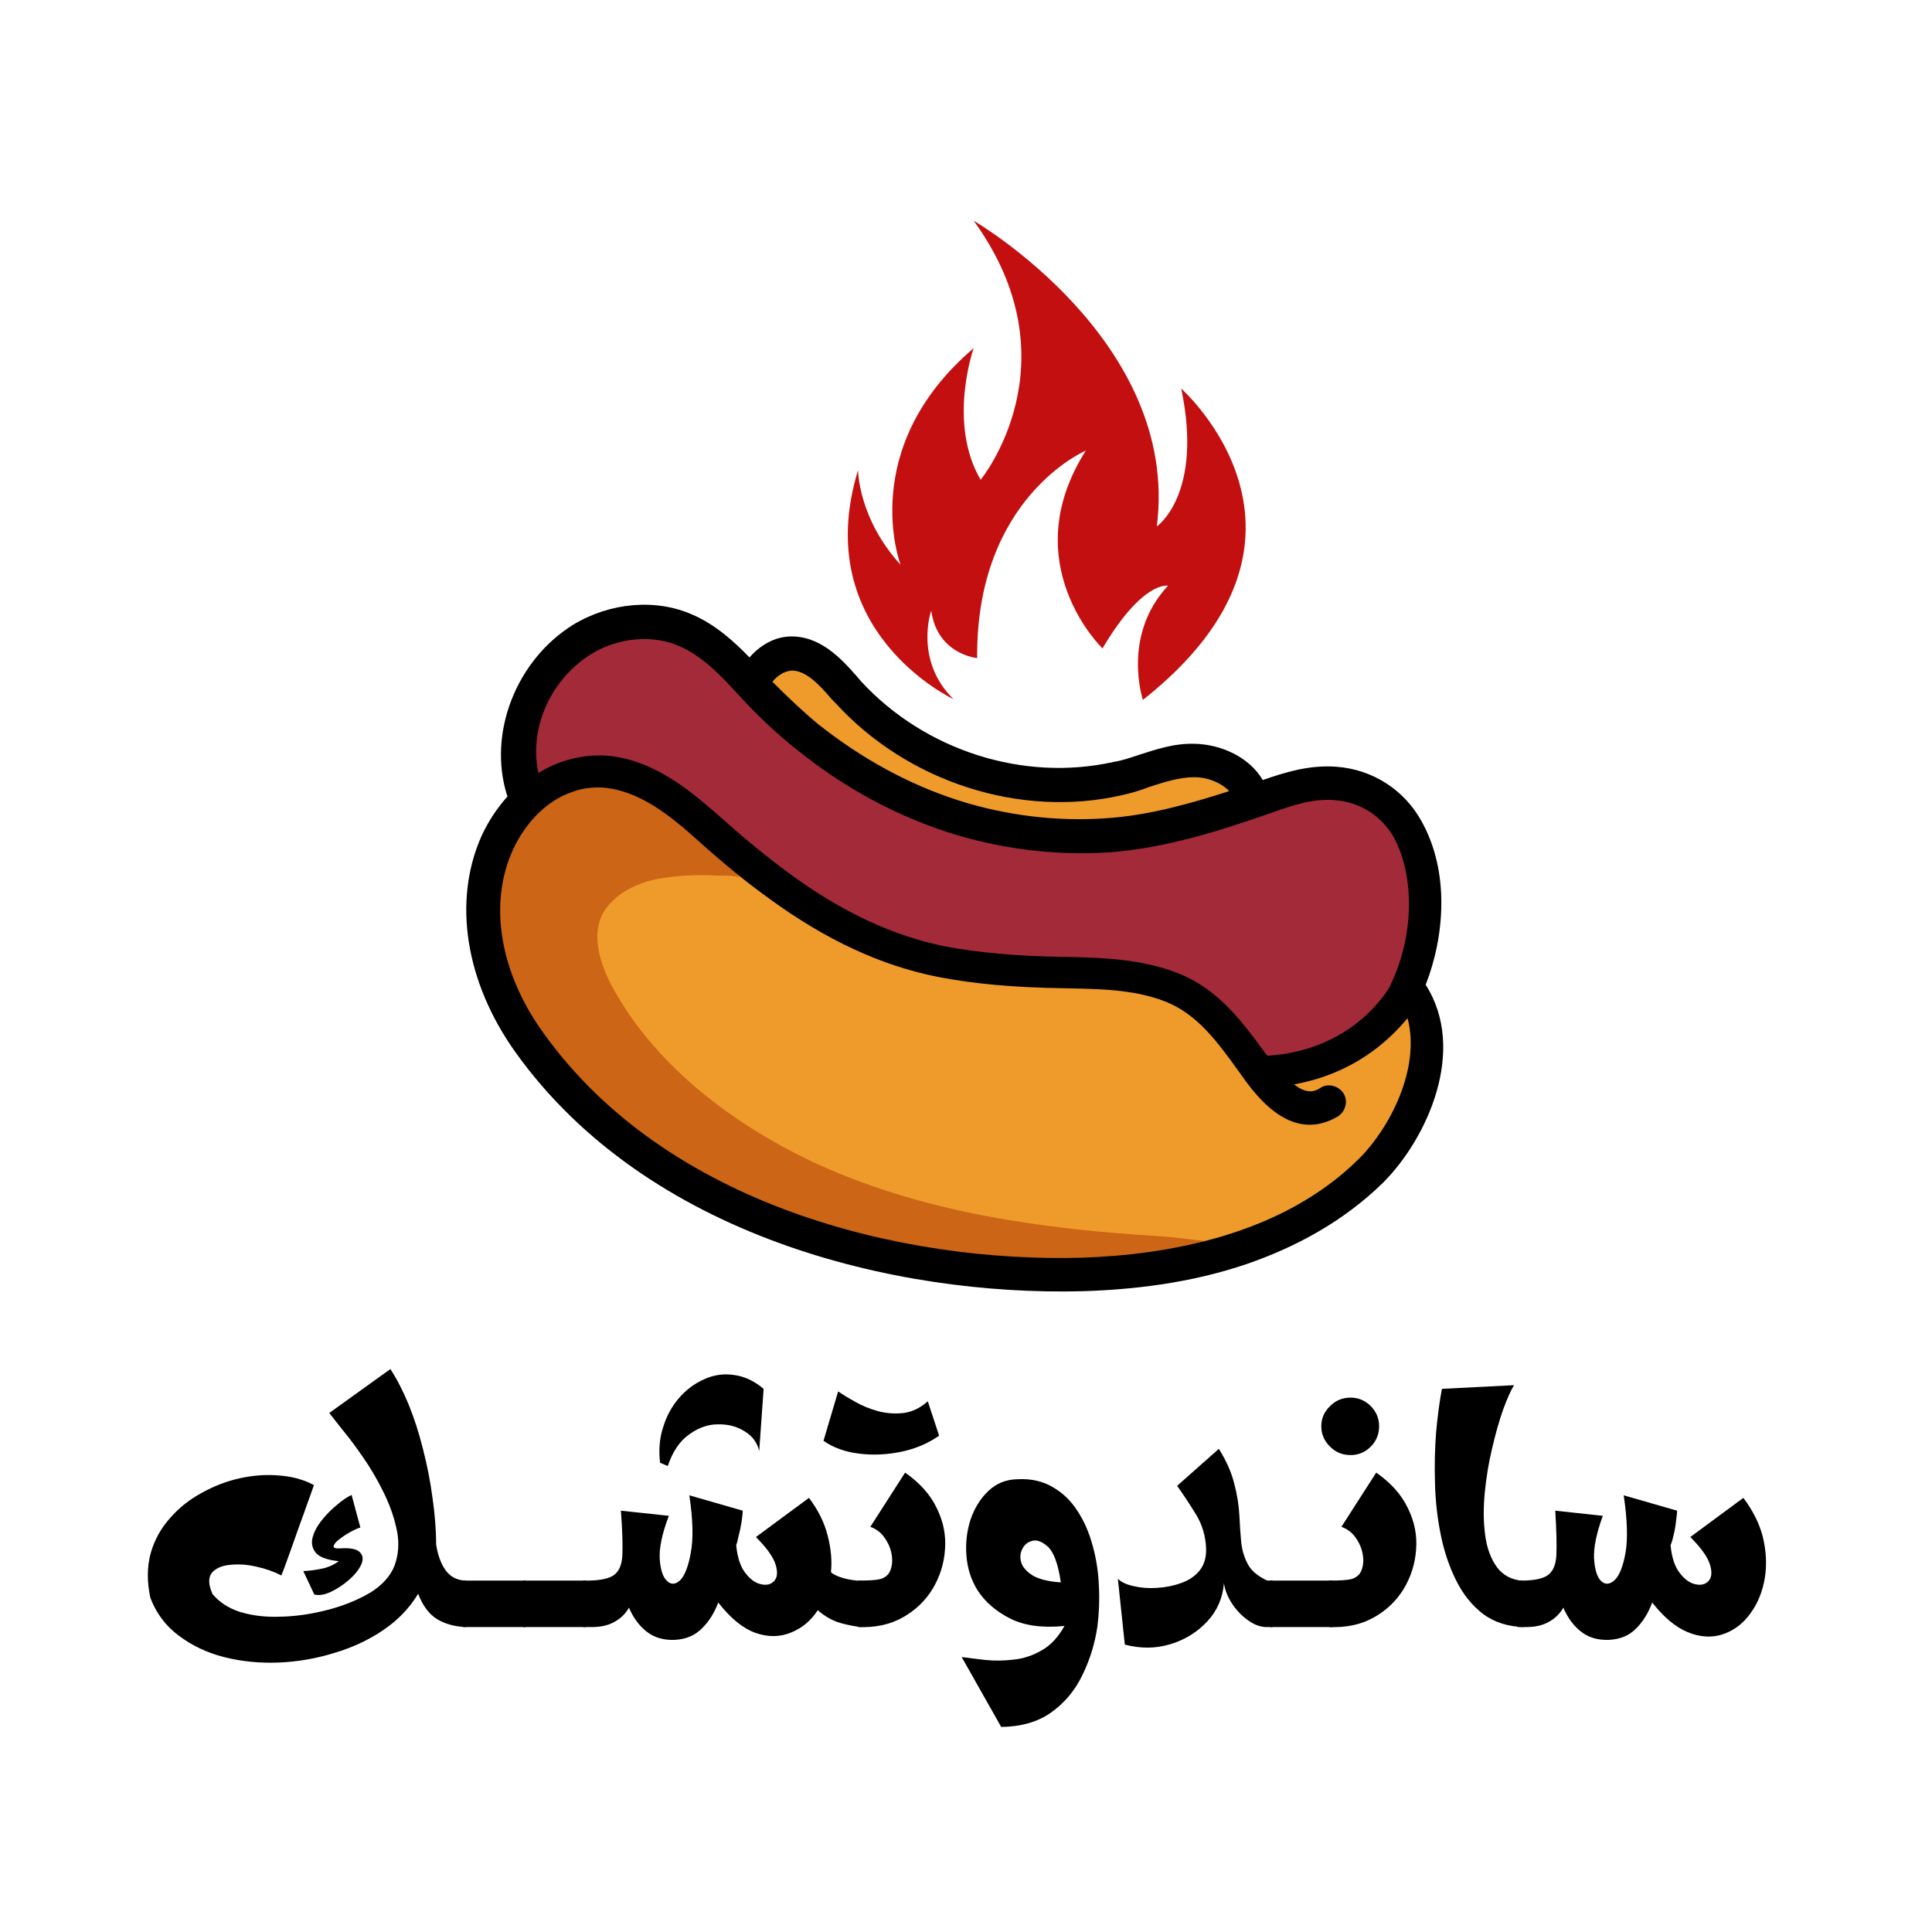 <svg xmlns="http://www.w3.org/2000/svg" xmlns:xlink="http://www.w3.org/1999/xlink" width="110" zoomAndPan="magnify" viewBox="0 0 82.5 82.5" height="110" preserveAspectRatio="xMidYMid meet" version="1.0"><defs><g/><clipPath id="003bfeebb1"><path d="M 19.332 25 L 62 25 L 62 55.648 L 19.332 55.648 Z M 19.332 25 " clip-rule="nonzero"/></clipPath><clipPath id="af791e5293"><path d="M 36 9.426 L 54 9.426 L 54 30 L 36 30 Z M 36 9.426 " clip-rule="nonzero"/></clipPath><clipPath id="ef81fb2b2c"><path d="M 36 12 L 42 12 L 42 22.953 L 36 22.953 Z M 36 12 " clip-rule="nonzero"/></clipPath><clipPath id="0caf518444"><rect x="0" width="72" y="0" height="23"/></clipPath></defs><path fill="#ef9b2b" d="M 20.82 39.523 C 20.82 39.523 21.027 45.145 29.176 50.199 C 37.324 55.227 47.168 54.215 49.965 53.707 C 52.762 53.203 57.875 50.527 57.875 50.527 L 60.762 46.066 L 60.227 42.734 L 55.973 45.559 L 54.219 45.648 L 52.762 44.281 L 48.836 41.871 L 42.738 41.633 L 36.672 40.148 L 32.836 37.469 L 29.711 35.211 L 26.086 32.98 L 22.16 34.141 C 22.16 34.141 21.238 35.508 21.117 35.746 C 21.027 35.984 20.82 39.523 20.82 39.523 Z M 20.82 39.523 " fill-opacity="1" fill-rule="nonzero"/><path fill="#cc6515" d="M 31.617 37.5 C 31.496 37.352 30.695 37.41 30.516 37.383 C 29.711 37.352 28.879 37.383 28.078 37.531 C 27.242 37.707 26.441 38.066 25.906 38.75 C 25.102 39.82 25.668 41.309 26.262 42.348 C 28.164 45.707 31.586 48.207 35.066 49.781 C 39.586 51.805 44.582 52.488 49.461 52.785 C 50.531 52.844 51.539 53.082 52.641 53.023 C 52.789 53.023 52.938 52.996 53.059 52.965 L 48.328 54.125 L 40.773 54.453 L 30.754 51.211 L 24.152 46.809 L 21.535 42.555 L 20.789 38.93 L 21.594 36.16 L 23.141 33.93 C 23.141 33.93 24.836 32.684 24.984 32.742 C 25.133 32.801 26.68 33.16 26.68 33.16 C 26.68 33.16 28.047 33.695 28.137 33.844 C 28.227 33.992 30.336 35.895 30.336 35.895 C 30.336 35.895 31.617 37.5 31.617 37.5 Z M 31.617 37.5 " fill-opacity="1" fill-rule="nonzero"/><path fill="#a32a39" d="M 22.574 33.664 C 22.574 33.664 22.039 32.148 22.574 30.809 C 23.109 29.473 24.27 28.012 25.727 27.27 C 27.215 26.527 29.207 26.734 30.098 27.449 C 30.992 28.164 33.133 30.988 34.32 31.82 C 35.512 32.652 38.367 34.527 41.074 35.27 C 43.777 36.012 46.246 36.488 48.09 36.16 C 49.906 35.836 53.949 34.23 55.289 33.961 C 56.625 33.695 58.441 33.695 59.035 34.469 C 59.629 35.211 60.996 37.113 60.434 39.641 C 59.867 42.168 58.945 45.383 53.98 45.234 L 51.125 42.199 L 47.02 41.309 L 44.672 41.336 L 38.812 40.473 L 34.945 38.453 L 31.645 36.012 L 28.551 33.664 L 24.805 32.801 Z M 22.574 33.664 " fill-opacity="1" fill-rule="nonzero"/><path fill="#ef9b2b" d="M 32.566 28.996 L 34.383 28.012 L 37.414 31.227 L 41.191 32.742 L 44.672 33.516 L 48.238 33.188 C 48.238 33.188 50.293 32.859 50.383 32.742 C 50.469 32.652 52.254 33.219 52.254 33.219 L 53.059 33.812 L 49.609 35.18 L 45.949 35.566 L 42.469 35.004 L 38.16 33.781 L 36.047 32.594 L 34.293 31.434 Z M 32.566 28.996 " fill-opacity="1" fill-rule="nonzero"/><g clip-path="url(#003bfeebb1)"><path fill="#000000" d="M 60.699 35.062 C 59.957 33.723 58.617 32.859 57.074 32.742 C 55.914 32.652 54.871 32.98 53.922 33.309 C 53.324 32.297 52.105 31.789 51.035 31.762 C 50.145 31.73 49.371 32 48.625 32.238 C 48.27 32.355 47.941 32.473 47.555 32.535 C 43.719 33.395 39.496 32.059 36.762 29.086 L 36.582 28.875 C 35.93 28.133 35.008 27.121 33.699 27.18 C 33.043 27.211 32.449 27.566 32.004 28.074 C 31.348 27.391 30.547 26.676 29.594 26.258 C 28.016 25.547 26.055 25.723 24.477 26.676 C 22.039 28.191 20.82 31.316 21.652 33.961 C 21.652 33.992 21.684 33.992 21.684 33.992 C 21.238 34.496 20.852 35.062 20.555 35.715 C 19.332 38.48 19.867 41.93 22.012 44.934 C 27.629 52.785 38.188 55.344 46.219 55.137 C 48.301 55.074 50.797 54.809 53.234 53.977 C 55.316 53.262 57.371 52.16 59.066 50.496 C 60.938 48.621 62.664 44.848 60.879 42.051 C 61.684 40 61.918 37.234 60.699 35.062 Z M 33.785 28.637 C 34.41 28.609 35.008 29.262 35.512 29.855 L 35.719 30.066 C 38.781 33.395 43.57 34.941 47.883 33.961 C 48.301 33.871 48.688 33.754 49.074 33.605 C 49.727 33.395 50.352 33.188 51.004 33.188 C 51.539 33.188 52.105 33.395 52.492 33.781 C 50.828 34.316 49.043 34.824 47.23 34.941 C 45.117 35.09 42.945 34.824 40.895 34.168 C 38.781 33.484 36.789 32.387 34.945 30.93 C 34.262 30.363 33.609 29.738 32.984 29.113 C 33.191 28.848 33.488 28.668 33.785 28.637 Z M 25.25 27.926 C 26.41 27.211 27.898 27.09 29.027 27.598 C 29.98 28.012 30.781 28.848 31.406 29.531 C 32.242 30.453 33.133 31.316 34.086 32.059 C 36.047 33.633 38.188 34.793 40.477 35.539 C 42.68 36.25 45.059 36.547 47.348 36.398 C 49.785 36.223 52.164 35.449 54.219 34.734 C 55.141 34.406 56.062 34.082 57.012 34.168 C 58.082 34.258 58.977 34.824 59.512 35.746 C 60.434 37.441 60.375 40.027 59.363 42.082 C 59.363 42.082 59.363 42.082 59.363 42.109 C 58.918 42.852 57.371 44.875 54.129 45.082 L 54.07 45.023 C 53.059 43.656 52.047 42.23 50.262 41.543 C 48.656 40.922 46.93 40.891 45.387 40.859 C 43.422 40.832 41.816 40.684 40.359 40.414 C 38.16 39.969 35.957 38.957 33.699 37.293 C 32.805 36.637 31.855 35.863 30.754 34.883 C 29.414 33.695 27.84 32.414 25.875 32.266 C 24.863 32.207 23.855 32.473 22.992 33.008 C 22.574 31.078 23.527 28.996 25.25 27.926 Z M 58.055 49.457 C 54.723 52.785 49.758 53.59 46.188 53.707 C 38.547 53.918 28.492 51.508 23.199 44.102 C 21.355 41.543 20.852 38.629 21.891 36.312 C 22.336 35.328 23.199 34.23 24.449 33.812 C 24.836 33.664 25.281 33.605 25.758 33.633 C 27.273 33.754 28.582 34.793 29.773 35.863 C 30.934 36.906 31.883 37.68 32.836 38.363 C 35.273 40.148 37.652 41.246 40.09 41.723 C 41.637 42.02 43.332 42.168 45.387 42.199 C 46.871 42.23 48.387 42.23 49.758 42.766 C 51.125 43.301 51.988 44.488 52.91 45.77 L 53.207 46.184 C 54.516 47.969 55.824 48.445 57.133 47.672 C 57.457 47.461 57.578 47.016 57.371 46.691 C 57.16 46.363 56.715 46.242 56.387 46.453 C 56.211 46.57 55.852 46.777 55.258 46.305 C 57.758 45.855 59.273 44.488 60.105 43.477 C 60.672 45.59 59.363 48.148 58.055 49.457 Z M 58.055 49.457 " fill-opacity="1" fill-rule="nonzero"/></g><g clip-path="url(#af791e5293)"><path fill="#c30f0f" d="M 40.715 29.855 C 40.715 29.855 34.531 26.973 36.641 20.074 C 36.641 20.074 36.641 22.125 38.457 24.117 C 38.457 24.117 36.551 19.152 41.578 14.867 C 41.578 14.867 40.449 18.051 41.875 20.488 C 41.875 20.488 45.98 15.492 41.578 9.426 C 41.578 9.426 50.41 14.543 49.398 22.48 C 49.398 22.48 51.391 21.113 50.441 16.594 C 50.441 16.594 57.609 22.93 48.805 29.887 C 48.805 29.887 47.883 27.152 49.875 25.012 C 49.875 25.012 48.805 24.773 47.078 27.688 C 47.078 27.688 43.305 24.059 46.367 19.242 C 46.367 19.242 41.668 21.234 41.727 28.102 C 41.727 28.102 40.031 27.953 39.766 26.082 C 39.766 26.051 39.02 28.191 40.715 29.855 Z M 40.715 29.855 " fill-opacity="1" fill-rule="nonzero"/></g><g transform="matrix(1, 0, 0, 1, 5, 51)"><g clip-path="url(#0caf518444)"><g fill="#000000" fill-opacity="1"><g transform="translate(1.076, 18.478)"><g><path d="M 7.984 -9.141 L 10.594 -11.016 C 10.875 -10.586 11.133 -10.082 11.375 -9.5 C 11.613 -8.914 11.816 -8.285 11.984 -7.609 C 12.16 -6.93 12.297 -6.238 12.391 -5.531 C 12.492 -4.832 12.547 -4.164 12.547 -3.531 C 12.617 -3.07 12.754 -2.703 12.953 -2.422 C 13.16 -2.141 13.445 -1.992 13.812 -1.984 L 13.812 0 C 13.332 -0.02 12.922 -0.133 12.578 -0.344 C 12.234 -0.562 11.969 -0.922 11.781 -1.422 C 11.414 -0.816 10.922 -0.301 10.297 0.125 C 9.672 0.551 8.969 0.879 8.188 1.109 C 7.414 1.348 6.625 1.484 5.812 1.516 C 5 1.547 4.223 1.469 3.484 1.281 C 2.754 1.094 2.109 0.785 1.547 0.359 C 0.992 -0.055 0.594 -0.594 0.344 -1.25 C 0.195 -1.945 0.203 -2.582 0.359 -3.156 C 0.523 -3.727 0.801 -4.227 1.188 -4.656 C 1.57 -5.094 2.023 -5.453 2.547 -5.734 C 3.066 -6.023 3.613 -6.234 4.188 -6.359 C 4.77 -6.484 5.332 -6.52 5.875 -6.469 C 6.426 -6.426 6.91 -6.289 7.328 -6.062 C 7.285 -5.926 7.195 -5.676 7.062 -5.312 C 6.938 -4.957 6.797 -4.566 6.641 -4.141 C 6.492 -3.711 6.352 -3.316 6.219 -2.953 C 6.094 -2.598 6 -2.348 5.938 -2.203 C 5.625 -2.367 5.27 -2.492 4.875 -2.578 C 4.477 -2.672 4.102 -2.695 3.75 -2.656 C 3.395 -2.625 3.133 -2.508 2.969 -2.312 C 2.812 -2.113 2.82 -1.812 3 -1.406 C 3.289 -1.062 3.672 -0.812 4.141 -0.656 C 4.609 -0.508 5.113 -0.438 5.656 -0.438 C 6.207 -0.438 6.754 -0.488 7.297 -0.594 C 7.836 -0.695 8.336 -0.836 8.797 -1.016 C 9.266 -1.203 9.641 -1.395 9.922 -1.594 C 10.398 -1.938 10.703 -2.336 10.828 -2.797 C 10.961 -3.254 10.969 -3.738 10.844 -4.25 C 10.727 -4.77 10.539 -5.285 10.281 -5.797 C 10.031 -6.305 9.75 -6.785 9.438 -7.234 C 9.125 -7.691 8.832 -8.082 8.562 -8.406 C 8.301 -8.738 8.109 -8.984 7.984 -9.141 Z M 8.938 -5.641 L 9.312 -4.25 C 9.227 -4.227 9.098 -4.172 8.922 -4.078 C 8.742 -3.984 8.582 -3.879 8.438 -3.766 C 8.289 -3.66 8.203 -3.562 8.172 -3.469 C 8.148 -3.383 8.238 -3.348 8.438 -3.359 C 8.883 -3.391 9.172 -3.332 9.297 -3.188 C 9.43 -3.051 9.445 -2.875 9.344 -2.656 C 9.238 -2.438 9.066 -2.223 8.828 -2.016 C 8.586 -1.805 8.328 -1.633 8.047 -1.5 C 7.773 -1.375 7.539 -1.336 7.344 -1.391 L 6.875 -2.391 C 7.102 -2.398 7.352 -2.43 7.625 -2.484 C 7.906 -2.535 8.16 -2.645 8.391 -2.812 C 7.91 -2.863 7.586 -2.977 7.422 -3.156 C 7.266 -3.344 7.211 -3.555 7.266 -3.797 C 7.328 -4.047 7.453 -4.289 7.641 -4.531 C 7.836 -4.781 8.055 -5.004 8.297 -5.203 C 8.535 -5.41 8.75 -5.555 8.938 -5.641 Z M 8.938 -5.641 "/></g></g></g><g fill="#000000" fill-opacity="1"><g transform="translate(14.815, 18.478)"><g><path d="M -0.047 -1.984 L 2.625 -1.984 L 2.672 -1.688 L 2.672 -0.312 L 2.625 0 L -0.047 0 L -0.094 -0.312 L -0.094 -1.688 Z M -0.047 -1.984 "/></g></g></g><g fill="#000000" fill-opacity="1"><g transform="translate(17.391, 18.478)"><g><path d="M -0.047 -1.984 L 2.625 -1.984 L 2.672 -1.688 L 2.672 -0.312 L 2.625 0 L -0.047 0 L -0.094 -0.312 L -0.094 -1.688 Z M -0.047 -1.984 "/></g></g></g><g fill="#000000" fill-opacity="1"><g transform="translate(19.967, 18.478)"><g><path d="M 7.641 -10.172 L 7.453 -7.516 C 7.367 -7.879 7.16 -8.16 6.828 -8.359 C 6.504 -8.566 6.125 -8.664 5.688 -8.656 C 5.258 -8.656 4.848 -8.508 4.453 -8.219 C 4.055 -7.938 3.754 -7.488 3.547 -6.875 L 3.219 -7.016 C 3.156 -7.547 3.195 -8.047 3.344 -8.516 C 3.488 -8.992 3.711 -9.41 4.016 -9.766 C 4.328 -10.129 4.688 -10.398 5.094 -10.578 C 5.5 -10.766 5.922 -10.828 6.359 -10.766 C 6.805 -10.711 7.234 -10.516 7.641 -10.172 Z M 4.469 -5.625 L 6.75 -4.969 C 6.75 -4.883 6.734 -4.734 6.703 -4.516 C 6.672 -4.305 6.629 -4.102 6.578 -3.906 C 6.535 -3.707 6.5 -3.57 6.469 -3.5 C 6.52 -2.977 6.648 -2.582 6.859 -2.312 C 7.066 -2.039 7.289 -1.879 7.531 -1.828 C 7.77 -1.773 7.957 -1.82 8.094 -1.969 C 8.227 -2.113 8.25 -2.344 8.156 -2.656 C 8.062 -2.977 7.781 -3.375 7.312 -3.844 L 9.578 -5.516 C 9.973 -4.992 10.238 -4.457 10.375 -3.906 C 10.52 -3.352 10.566 -2.832 10.516 -2.344 C 10.578 -2.281 10.688 -2.219 10.844 -2.156 C 11.008 -2.094 11.188 -2.047 11.375 -2.016 C 11.57 -1.984 11.738 -1.969 11.875 -1.969 L 11.844 0 C 11.57 -0.02 11.266 -0.078 10.922 -0.172 C 10.578 -0.273 10.254 -0.457 9.953 -0.719 C 9.66 -0.27 9.281 0.047 8.812 0.234 C 8.344 0.43 7.836 0.438 7.297 0.25 C 6.766 0.062 6.234 -0.367 5.703 -1.047 C 5.535 -0.598 5.301 -0.227 5 0.062 C 4.707 0.363 4.32 0.523 3.844 0.547 C 3.375 0.566 2.977 0.453 2.656 0.203 C 2.332 -0.047 2.078 -0.391 1.891 -0.828 C 1.742 -0.566 1.535 -0.363 1.266 -0.219 C 1.004 -0.07 0.688 0 0.312 0 L -0.062 0 L -0.062 -1.984 C 0.531 -1.973 0.953 -2.039 1.203 -2.188 C 1.453 -2.344 1.586 -2.633 1.609 -3.062 C 1.629 -3.5 1.609 -4.133 1.547 -4.969 L 3.594 -4.75 C 3.312 -4.008 3.18 -3.398 3.203 -2.922 C 3.234 -2.453 3.336 -2.133 3.516 -1.969 C 3.691 -1.801 3.879 -1.812 4.078 -2 C 4.273 -2.195 4.426 -2.586 4.531 -3.172 C 4.645 -3.766 4.625 -4.582 4.469 -5.625 Z M 4.469 -5.625 "/></g></g></g><g fill="#000000" fill-opacity="1"><g transform="translate(31.743, 18.478)"><g><path d="M -1.578 -7.953 L -0.953 -10.062 C -0.773 -9.938 -0.535 -9.789 -0.234 -9.625 C 0.055 -9.457 0.383 -9.32 0.75 -9.219 C 1.113 -9.125 1.477 -9.098 1.844 -9.141 C 2.219 -9.191 2.562 -9.359 2.875 -9.641 L 3.359 -8.172 C 2.879 -7.836 2.336 -7.609 1.734 -7.484 C 1.129 -7.359 0.531 -7.332 -0.062 -7.406 C -0.656 -7.477 -1.16 -7.66 -1.578 -7.953 Z M 0.422 -4.281 L 1.906 -6.594 C 2.539 -6.156 2.992 -5.645 3.266 -5.062 C 3.547 -4.488 3.66 -3.898 3.609 -3.297 C 3.566 -2.703 3.391 -2.145 3.078 -1.625 C 2.766 -1.113 2.336 -0.707 1.797 -0.406 C 1.254 -0.102 0.617 0.031 -0.109 0 L -0.109 -1.984 C 0.359 -1.984 0.676 -2.004 0.844 -2.047 C 1.02 -2.098 1.148 -2.191 1.234 -2.328 C 1.336 -2.523 1.375 -2.754 1.344 -3.016 C 1.312 -3.285 1.219 -3.535 1.062 -3.766 C 0.914 -4.004 0.703 -4.176 0.422 -4.281 Z M 0.422 -4.281 "/></g></g></g><g clip-path="url(#ef81fb2b2c)"><g fill="#000000" fill-opacity="1"><g transform="translate(35.878, 18.478)"><g><path d="M 2.562 -6.312 C 3.133 -6.344 3.633 -6.234 4.062 -5.984 C 4.488 -5.742 4.844 -5.406 5.125 -4.969 C 5.414 -4.531 5.633 -4.031 5.781 -3.469 C 5.938 -2.914 6.023 -2.344 6.047 -1.75 C 6.078 -1.156 6.055 -0.582 5.984 -0.031 C 5.879 0.695 5.664 1.391 5.344 2.047 C 5.031 2.703 4.586 3.234 4.016 3.641 C 3.453 4.047 2.738 4.254 1.875 4.266 L 0.188 1.281 C 0.477 1.32 0.816 1.363 1.203 1.406 C 1.586 1.445 1.988 1.441 2.406 1.391 C 2.82 1.348 3.219 1.219 3.594 1 C 3.977 0.789 4.305 0.441 4.578 -0.047 C 3.648 0.047 2.879 -0.055 2.266 -0.359 C 1.648 -0.672 1.18 -1.078 0.859 -1.578 C 0.586 -2.023 0.43 -2.516 0.391 -3.047 C 0.348 -3.578 0.406 -4.086 0.562 -4.578 C 0.727 -5.066 0.977 -5.473 1.312 -5.797 C 1.656 -6.129 2.07 -6.301 2.562 -6.312 Z M 4.422 -1.906 C 4.305 -2.707 4.113 -3.223 3.844 -3.453 C 3.582 -3.68 3.344 -3.75 3.125 -3.656 C 2.969 -3.602 2.848 -3.488 2.766 -3.312 C 2.68 -3.133 2.672 -2.945 2.734 -2.75 C 2.797 -2.551 2.957 -2.367 3.219 -2.203 C 3.477 -2.047 3.879 -1.945 4.422 -1.906 Z M 4.422 -1.906 "/></g></g></g></g><g fill="#000000" fill-opacity="1"><g transform="translate(42.485, 18.478)"><g><path d="M 2.781 -6.031 L 4.562 -7.609 C 4.883 -7.098 5.102 -6.602 5.219 -6.125 C 5.344 -5.656 5.414 -5.207 5.438 -4.781 C 5.457 -4.363 5.484 -3.977 5.516 -3.625 C 5.555 -3.281 5.648 -2.969 5.797 -2.688 C 5.941 -2.414 6.207 -2.188 6.594 -2 C 6.625 -1.988 6.66 -1.984 6.703 -1.984 C 6.754 -1.984 6.805 -1.984 6.859 -1.984 L 6.859 0 L 6.562 0 C 6.312 -0.008 6.055 -0.109 5.797 -0.297 C 5.535 -0.484 5.312 -0.719 5.125 -1 C 4.938 -1.289 4.82 -1.582 4.781 -1.875 C 4.727 -1.238 4.488 -0.691 4.062 -0.234 C 3.633 0.223 3.109 0.547 2.484 0.734 C 1.867 0.922 1.223 0.926 0.547 0.75 L 0.25 -2.062 C 0.383 -1.926 0.602 -1.82 0.906 -1.75 C 1.219 -1.676 1.551 -1.648 1.906 -1.672 C 2.27 -1.691 2.613 -1.758 2.938 -1.875 C 3.27 -1.988 3.535 -2.164 3.734 -2.406 C 3.941 -2.656 4.035 -2.984 4.016 -3.391 C 3.992 -3.898 3.852 -4.367 3.594 -4.797 C 3.332 -5.223 3.062 -5.633 2.781 -6.031 Z M 2.781 -6.031 "/></g></g></g><g fill="#000000" fill-opacity="1"><g transform="translate(49.284, 18.478)"><g><path d="M -0.047 -1.984 L 2.625 -1.984 L 2.672 -1.688 L 2.672 -0.312 L 2.625 0 L -0.047 0 L -0.094 -0.312 L -0.094 -1.688 Z M -0.047 -1.984 "/></g></g></g><g fill="#000000" fill-opacity="1"><g transform="translate(51.86, 18.478)"><g><path d="M 0.812 -9.797 C 1.145 -9.797 1.43 -9.676 1.672 -9.438 C 1.91 -9.195 2.031 -8.91 2.031 -8.578 C 2.031 -8.234 1.91 -7.941 1.672 -7.703 C 1.43 -7.461 1.145 -7.344 0.812 -7.344 C 0.469 -7.344 0.176 -7.461 -0.062 -7.703 C -0.312 -7.941 -0.438 -8.234 -0.438 -8.578 C -0.438 -8.91 -0.312 -9.195 -0.062 -9.438 C 0.176 -9.676 0.469 -9.797 0.812 -9.797 Z M 0.422 -4.281 L 1.906 -6.594 C 2.539 -6.156 2.992 -5.645 3.266 -5.062 C 3.547 -4.488 3.66 -3.898 3.609 -3.297 C 3.566 -2.703 3.391 -2.145 3.078 -1.625 C 2.766 -1.113 2.336 -0.707 1.797 -0.406 C 1.254 -0.102 0.617 0.031 -0.109 0 L -0.109 -1.984 C 0.359 -1.984 0.676 -2.004 0.844 -2.047 C 1.02 -2.098 1.148 -2.191 1.234 -2.328 C 1.336 -2.523 1.375 -2.754 1.344 -3.016 C 1.312 -3.285 1.219 -3.535 1.062 -3.766 C 0.914 -4.004 0.703 -4.176 0.422 -4.281 Z M 0.422 -4.281 "/></g></g></g><g fill="#000000" fill-opacity="1"><g transform="translate(55.996, 18.478)"><g><path d="M 0.578 -10.172 L 3.656 -10.328 C 3.52 -10.109 3.363 -9.758 3.188 -9.281 C 3.02 -8.801 2.863 -8.25 2.719 -7.625 C 2.57 -7.008 2.469 -6.379 2.406 -5.734 C 2.344 -5.086 2.348 -4.488 2.422 -3.938 C 2.492 -3.383 2.66 -2.926 2.922 -2.562 C 3.18 -2.207 3.562 -2.008 4.062 -1.969 L 4.062 0 C 3.383 -0.02 2.805 -0.207 2.328 -0.562 C 1.859 -0.926 1.477 -1.398 1.188 -1.984 C 0.895 -2.566 0.676 -3.211 0.531 -3.922 C 0.383 -4.641 0.301 -5.375 0.281 -6.125 C 0.258 -6.883 0.273 -7.613 0.328 -8.312 C 0.391 -9.008 0.473 -9.629 0.578 -10.172 Z M 0.578 -10.172 "/></g></g></g><g fill="#000000" fill-opacity="1"><g transform="translate(59.991, 18.478)"><g><path d="M 4.344 -5.625 L 6.625 -4.969 C 6.625 -4.883 6.609 -4.734 6.578 -4.516 C 6.555 -4.305 6.52 -4.102 6.469 -3.906 C 6.426 -3.707 6.383 -3.57 6.344 -3.5 C 6.395 -2.977 6.523 -2.582 6.734 -2.312 C 6.941 -2.039 7.164 -1.879 7.406 -1.828 C 7.645 -1.773 7.832 -1.82 7.969 -1.969 C 8.102 -2.113 8.125 -2.344 8.031 -2.656 C 7.938 -2.977 7.656 -3.375 7.188 -3.844 L 9.453 -5.516 C 9.91 -4.91 10.203 -4.289 10.328 -3.656 C 10.453 -3.031 10.453 -2.438 10.328 -1.875 C 10.203 -1.32 9.977 -0.848 9.656 -0.453 C 9.344 -0.066 8.961 0.191 8.516 0.328 C 8.066 0.461 7.586 0.426 7.078 0.219 C 6.566 0.008 6.062 -0.41 5.562 -1.047 C 5.395 -0.598 5.164 -0.227 4.875 0.062 C 4.582 0.363 4.195 0.523 3.719 0.547 C 3.25 0.566 2.852 0.453 2.531 0.203 C 2.207 -0.047 1.953 -0.391 1.766 -0.828 C 1.617 -0.566 1.41 -0.363 1.141 -0.219 C 0.879 -0.07 0.562 0 0.188 0 L -0.188 0 L -0.188 -1.984 C 0.406 -1.973 0.82 -2.039 1.062 -2.188 C 1.312 -2.344 1.445 -2.633 1.469 -3.062 C 1.488 -3.5 1.473 -4.133 1.422 -4.969 L 3.453 -4.75 C 3.18 -4.008 3.055 -3.398 3.078 -2.922 C 3.109 -2.453 3.207 -2.133 3.375 -1.969 C 3.551 -1.801 3.742 -1.812 3.953 -2 C 4.16 -2.195 4.316 -2.586 4.422 -3.172 C 4.523 -3.766 4.5 -4.582 4.344 -5.625 Z M 4.344 -5.625 "/></g></g></g></g></g></svg>
